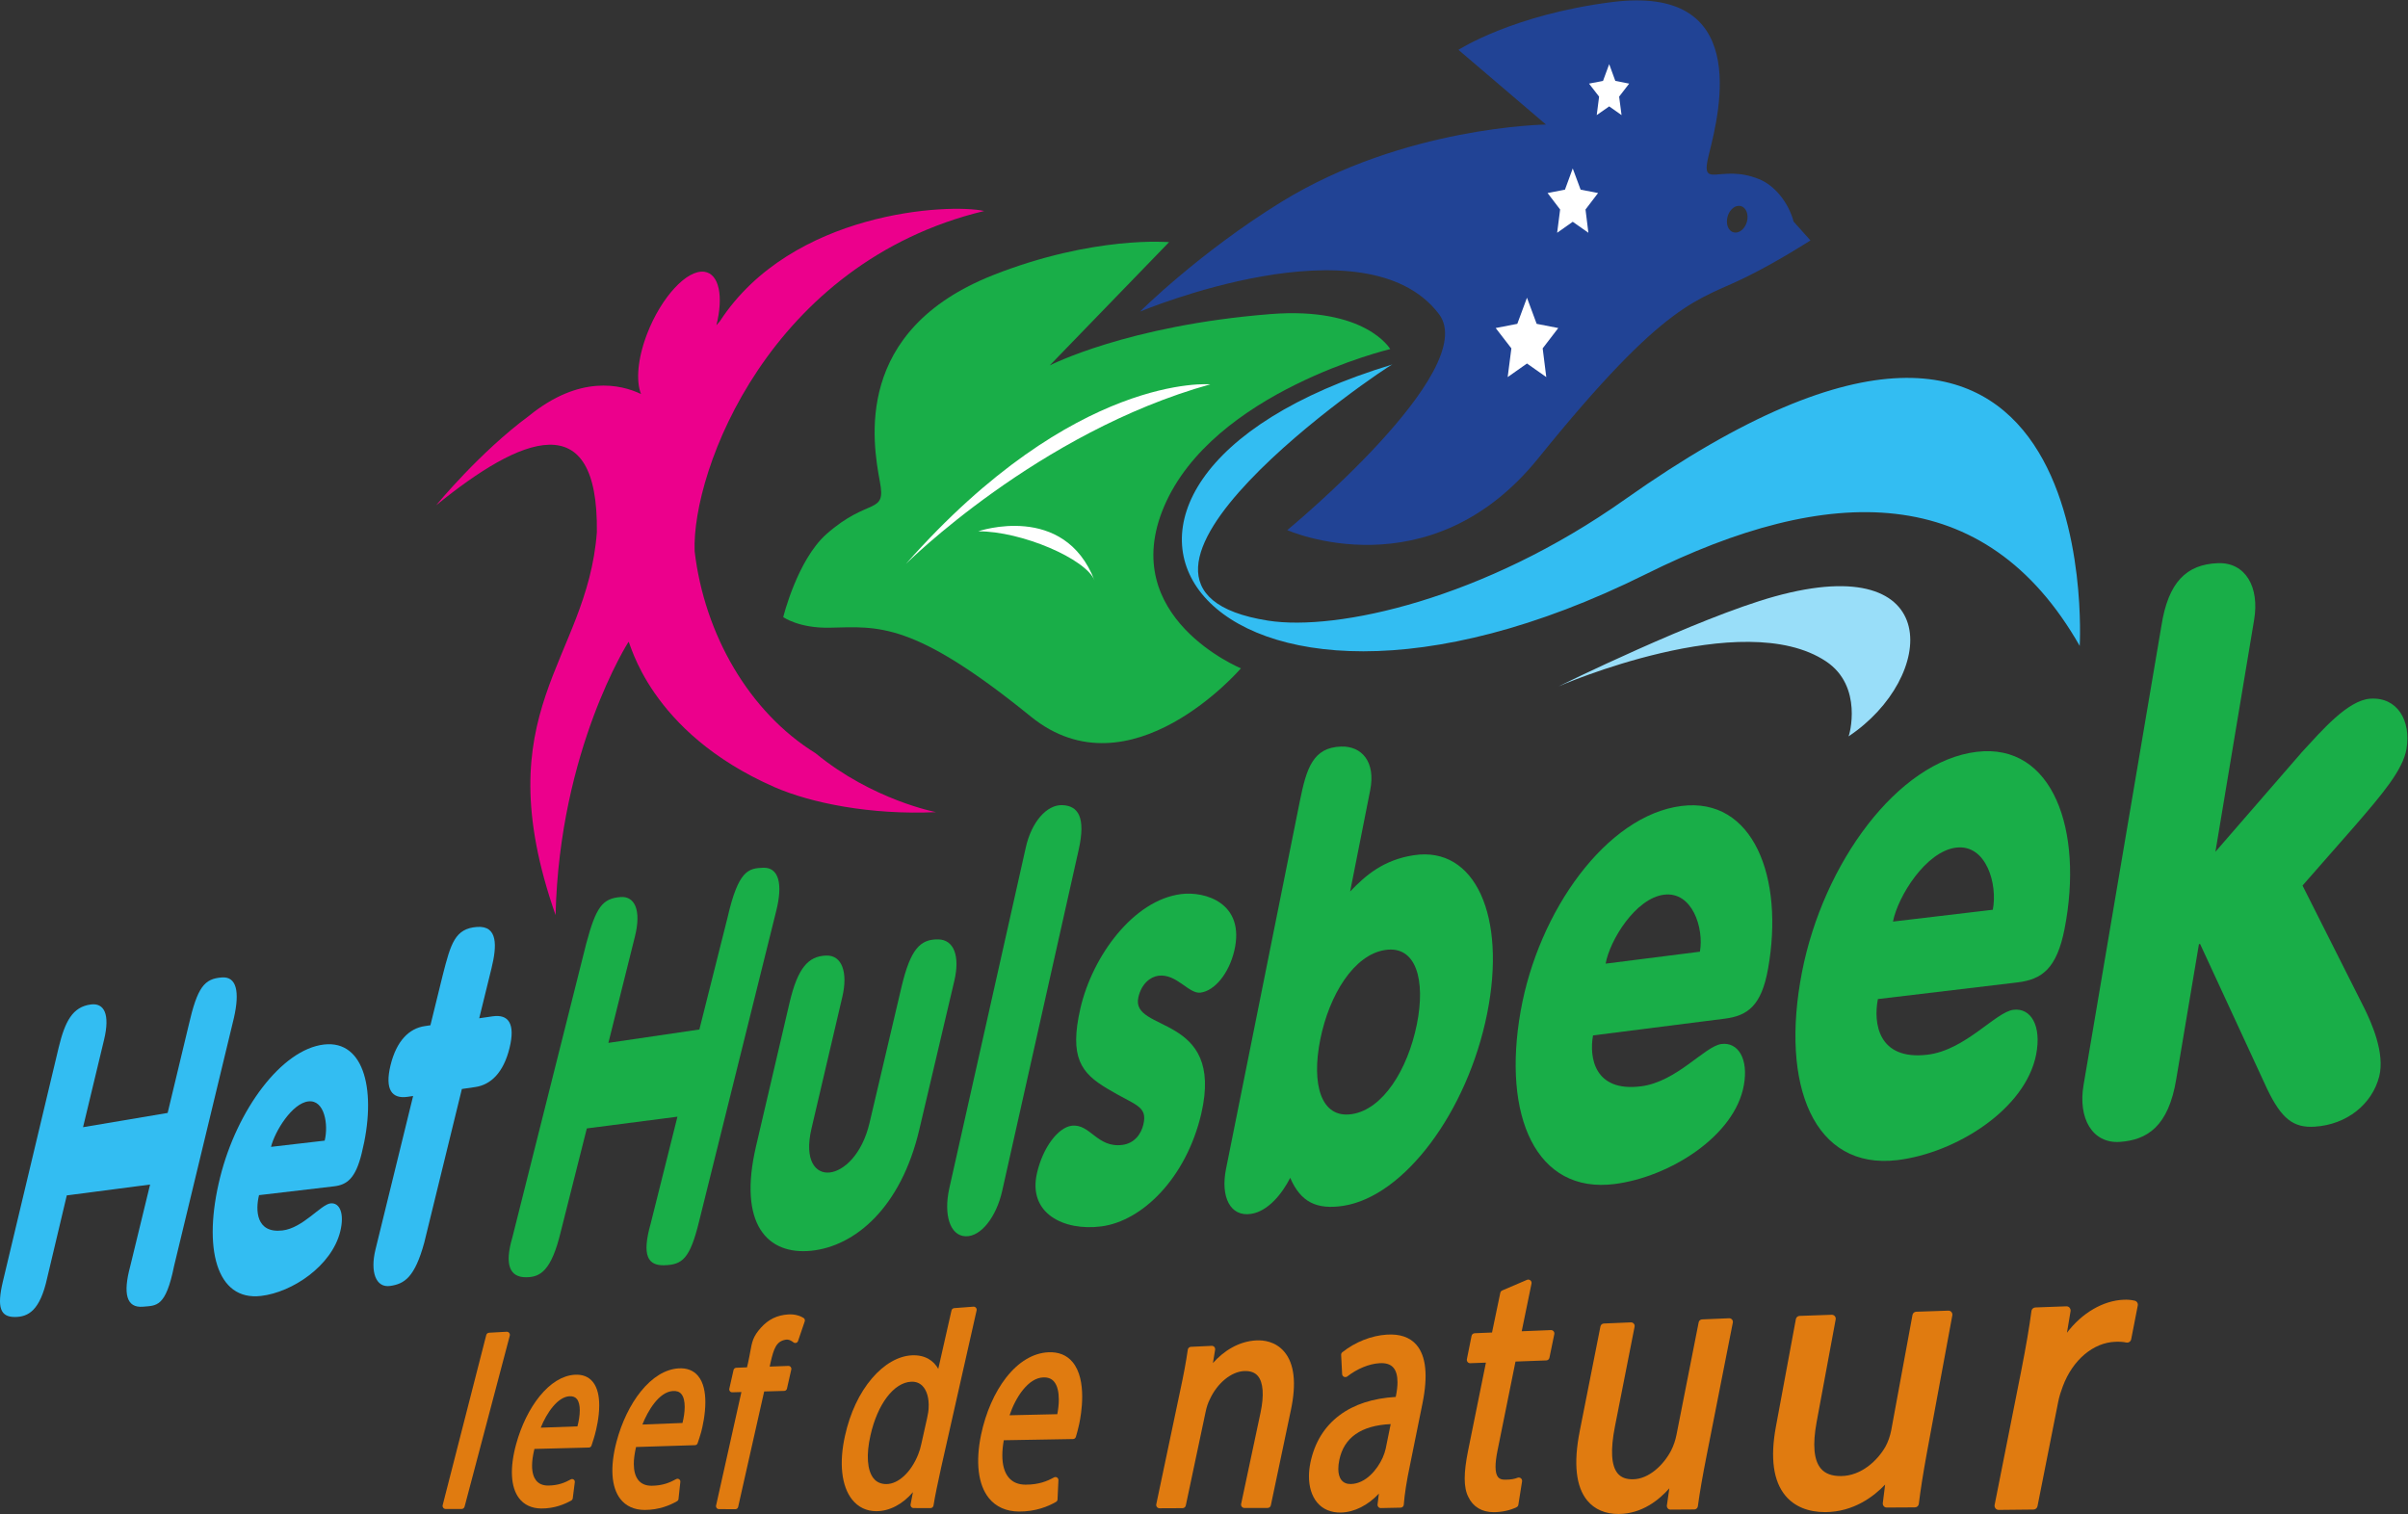 <?xml version="1.0" encoding="UTF-8" standalone="no"?>
<svg
   xmlns:dc="http://purl.org/dc/elements/1.1/"
   xmlns:cc="http://creativecommons.org/ns#"
   xmlns:rdf="http://www.w3.org/1999/02/22-rdf-syntax-ns#"
   xmlns:svg="http://www.w3.org/2000/svg"
   xmlns="http://www.w3.org/2000/svg"
   viewBox="0 0 1237.613 778.2"
   height="778.2"
   width="1237.613"
   xml:space="preserve"
   id="svg2"
   version="1.1"><rect x="0" y="0" width="1237.613" height="778.2" fill="#333333" stroke="none"/><defs
     id="defs6" /><g
     transform="matrix(1.333,0,0,-1.333,0,778.2)"
     id="g10"><g
       transform="scale(0.1)"
       id="g12"><path
         id="path14"
         style="fill:#33bdf2;fill-opacity:1;fill-rule:evenodd;stroke:none"
         d="m 5368.8,4432.61 c -1523.52,-461.03 -735.26,-1660 977.84,-808.21 701.72,349.07 1307.75,361.87 1672,-277.02 0,0 111.37,1884.11 -1753.99,564.36 -543.31,-384.31 -1109.83,-508.67 -1375.43,-466.98 -809.31,127.43 455.77,980.6 479.58,987.85" /><path
         id="path16"
         style="fill:#19ae48;fill-opacity:1;fill-rule:nonzero;stroke:none"
         d="m 4488.44,3885.13 c 188.97,443.76 871.83,606.83 871.83,606.83 0,0 -94.3,163.87 -461.52,134.89 -552.44,-43.67 -851.39,-198.02 -851.39,-198.02 l 460.14,475.42 c 0,0 -289.62,26.11 -677.5,-126.74 -540.93,-213.39 -465.7,-644.74 -437.51,-796.79 25.02,-130.23 -43.28,-58.06 -206.44,-202.68 C 3073.69,3678 3019.9,3458.36 3019.9,3458.36 c 0,0 61.14,-43.69 180.24,-40.81 186.99,4.18 320.39,25.81 774.57,-342.81 383.11,-310.86 809.9,186.1 809.9,186.1 0,0 -478.4,196.71 -296.17,624.29" /><path
         id="path18"
         style="fill:#214395;fill-opacity:1;fill-rule:nonzero;stroke:none"
         d="m 6737.5,4992.99 c -3.58,-28.58 -24.03,-51.81 -45.86,-51.9 -21.84,-0.2 -36.32,22.82 -32.76,51.4 3.59,28.59 24.03,51.81 45.66,51.81 21.65,0.2 36.33,-22.82 32.96,-51.31 z m 178.05,-9.53 c -19.26,72.36 -72.05,139.25 -133.39,163.87 -153.05,61.94 -229.87,-48.24 -192.54,98.16 43.26,170.91 159.18,652.19 -374.39,584.49 -383.51,-48.82 -591.94,-184.21 -591.94,-184.21 l 337.46,-288.02 c 0,0 -547.47,-7.05 -1020.52,-298.56 -317.21,-195.62 -544.7,-422.71 -544.7,-422.71 0,0 868.86,364.95 1152.72,-9.73 163.78,-216.17 -584.99,-832.83 -584.99,-832.83 0,0 547.08,-244.16 968.11,277.41 499.05,617.74 612.59,604.75 803.15,699.24 121.88,60.24 245.94,140.34 245.94,140.34 l -64.91,72.55" /><path
         id="path20"
         style="fill:#99def9;fill-opacity:1;fill-rule:evenodd;stroke:none"
         d="m 7127.36,2998.52 c 338.25,225.1 375.97,722.85 -285.45,539.33 -295.37,-81.97 -832.73,-346.49 -832.73,-346.49 0,0 710.65,310.26 1031.43,96.28 144.51,-96.28 89.33,-287.54 86.75,-289.12" /><path
         id="path22"
         style="fill:#ec008c;fill-opacity:1;fill-rule:nonzero;stroke:none"
         d="m 2678.27,3712.63 c -11.32,311.76 289.42,1112.13 1116.39,1311.73 -135.18,29.97 -741.61,0 -1018.92,-424.91 -4.57,-5.36 -8.94,-10.42 -13.5,-15.58 27.79,111.27 10.72,198.31 -46.45,206.15 -67.49,9.13 -166.35,-98.06 -220.94,-239.79 -36.72,-95.48 -43.26,-182.44 -23.22,-231.65 -78.41,37.41 -237.02,74.34 -431.75,-83.98 -190.36,-140.24 -358.3,-345.1 -358.3,-345.1 326.94,266 626.49,391.55 619.73,-104.11 -37.92,-500.73 -435.91,-684.25 -159.2,-1476.08 15.29,638.98 281.28,1053.66 281.28,1053.66 5.96,5.16 75.83,-346.49 562.56,-560.08 141.14,-61.64 371.4,-108.08 622.91,-96.58 0,0 -244.56,46.45 -464.1,227 -256.07,158.5 -428.57,457.75 -466.49,779.32" /><path
         id="path24"
         style="fill:#e07b10;fill-opacity:1;fill-rule:nonzero;stroke:none"
         d="m 1953.26,702.691 -67.49,-3.769 c -5.23,-0.293 -9.67,-3.942 -10.97,-9.024 L 1706.86,34.242 c -0.92,-3.594 -0.13,-7.41 2.15,-10.34 2.27,-2.933 5.78,-4.652 9.49,-4.652 h 61.14 c 5.45,0 10.22,3.672 11.62,8.941 l 174.28,659.438 c 0.98,3.723 0.13,7.68 -2.3,10.66 -2.43,2.981 -6.14,4.609 -9.98,4.402" /><path
         id="path26"
         style="fill:#e07b10;fill-opacity:1;fill-rule:nonzero;stroke:none"
         d="m 2226.41,337.852 c -12.78,-0.454 -117.02,-4.223 -141.52,-5.09 23.73,59.136 66.13,118.707 110.4,121.148 13.22,0.731 22.78,-2.851 29.24,-10.98 7.84,-9.848 10.89,-25.629 10.89,-43.461 0,-19.84 -3.86,-42.059 -9.01,-61.617 z m 59.21,171.609 c -16.39,20.148 -40.05,29.348 -70.36,27.359 -46.7,-3.05 -93.41,-31.871 -135.06,-83.32 -38.63,-47.738 -70.58,-112.941 -89.96,-183.629 -25.32,-91.891 -21.49,-166.019 10.77,-208.75 19.51,-25.832 49.19,-39.66 85.83,-39.973 50.71,-0.41 91.24,16.73 116.3,31.191 2.85,1.641 4.76,4.52 5.18,7.781 l 7.94,62.731 c 0.49,3.918 -1.25,7.796 -4.53,10.007 -3.27,2.223 -7.51,2.411 -10.97,0.512 -22.13,-12.199 -48.04,-23.5 -87.48,-23.711 -20.51,-0.07 -36.2,6.731 -46.62,20.211 -7.91,10.238 -15.19,27.539 -15.19,56.57 0,17.028 2.71,38.348 9.07,64.391 15,0.379 210.27,5.348 210.27,5.348 4.47,0.121 8.46,3.332 9.83,7.59 l 3.64,11.371 c 2.68,8.039 6.01,18.07 9.13,29.73 5.47,19.75 17,66.961 17,113.828 0,33.953 -6.04,67.723 -24.79,90.762" /><path
         id="path28"
         style="fill:#e07b10;fill-opacity:1;fill-rule:nonzero;stroke:none"
         d="m 2631.5,350.922 c -13.55,-0.531 -128.98,-5 -154.64,-6 20.77,52.449 63.74,126.137 118.07,129.238 14.59,0.84 25.21,-3.101 32.47,-12.058 9.04,-11.133 12.57,-28.981 12.57,-49.172 0,-19.84 -3.5,-41.828 -8.47,-62.008 z M 2691.87,532 c -17.88,21.648 -43.53,31.559 -76.24,29.441 -50.55,-3.449 -100.55,-34.089 -144.62,-88.621 -40.88,-50.578 -74.3,-119.769 -94.09,-194.808 -25.34,-96.571 -20.11,-174.633 14.73,-219.793 21.51,-27.887 54.04,-42.617 94.07,-42.617 55.33,0 98.51,18.398 124.99,33.828 3,1.742 4.98,4.812 5.36,8.25 l 7.14,66.109 c 0.44,4.043 -1.41,8 -4.8,10.25 -3.38,2.25 -7.75,2.441 -11.31,0.473 -23.73,-13.082 -51.58,-25.242 -94.28,-25.641 -22.86,-0.152 -40.4,7.328 -52.08,22.25 -11.29,14.399 -16.96,35.418 -16.96,62.16 0,18.867 2.98,40.719 8.63,64.957 15.66,0.492 227.4,7.071 227.4,7.071 4.55,0.152 8.55,3.14 10.01,7.461 l 1.63,4.882 c 3.22,9.528 7.62,22.586 12.21,38.887 5.26,20.16 15.94,67.051 15.94,114.602 0,37.437 -6.62,75.3 -27.73,100.859" /><path
         id="path30"
         style="fill:#e07b10;fill-opacity:1;fill-rule:nonzero;stroke:none"
         d="m 3038.98,769.441 c -42.96,-2.82 -76.43,-19.152 -105.3,-51.371 -30.29,-33.871 -33.89,-53.609 -41.07,-92.91 -2.24,-12.25 -4.77,-26.14 -8.59,-43.39 0,0 -2.2,-9.168 -3.92,-16.321 -11.71,-0.457 -41.3,-1.64 -41.3,-1.64 -5.09,-0.207 -9.42,-3.809 -10.54,-8.789 l -16.28,-72.051 c -0.18,-0.828 -0.27,-1.66 -0.27,-2.489 0,-2.589 0.89,-5.128 2.56,-7.171 2.22,-2.68 5.55,-4.2 9.03,-4.098 0,0 20.78,0.578 35.35,0.988 -5.92,-26.539 -97.69,-437.668 -97.69,-437.668 -0.18,-0.82 -0.27,-1.641 -0.27,-2.461 0,-2.531 0.85,-5.012 2.46,-7.019 2.12,-2.672 5.34,-4.242 8.75,-4.262 l 63.13,-0.391 c 5.29,-0.027 9.9,3.633 11.06,8.801 0,0 96.6,428.762 100.31,445.223 14.13,0.398 77.19,2.148 77.19,2.148 5.15,0.141 9.56,3.762 10.69,8.789 l 16.67,73.852 c 0.18,0.82 0.28,1.648 0.28,2.48 0,2.61 -0.91,5.161 -2.6,7.2 -2.24,2.691 -5.6,4.199 -9.09,4.07 0,0 -51.8,-1.91 -71.86,-2.652 1.54,7.211 3.09,14.421 3.09,14.421 12.72,55.739 22.57,82.762 57.69,89.141 12.72,2.371 22.8,-3.789 30.97,-10.141 2.89,-2.23 6.67,-2.929 10.16,-1.878 3.49,1.039 6.26,3.718 7.43,7.16 l 25.81,75.828 c 1.7,4.992 -0.28,10.492 -4.77,13.25 -9.53,5.84 -29.89,15.371 -59.08,13.351" /><path
         id="path32"
         style="fill:#e07b10;fill-opacity:1;fill-rule:nonzero;stroke:none"
         d="m 3580.41,409.121 c -0.01,-0.16 -0.01,-0.34 -0.02,-0.5 -0.15,-9.539 -2.41,-24.48 -6.04,-39.992 -0.01,-0.027 -21.66,-96.988 -21.66,-96.988 -3.22,-15.493 -7.2,-28.871 -12.55,-42.25 -27.19,-68.231 -76.47,-114.071 -122.63,-114.071 -21.04,-0.05 -37.68,7.41 -49.48,22.149 -24.49,30.621 -28.82,90.871 -11.87,165.32 27.01,120.953 90.16,204.199 157.15,207.191 17.42,0.75 31.99,-4.691 43.28,-16.148 17.27,-17.543 25.95,-48.422 23.82,-84.711 z M 3762.9,795.27 c -2.45,2.839 -6.09,4.351 -9.82,4.07 l -73.84,-5.559 c -5.17,-0.39 -9.48,-4.101 -10.63,-9.16 0,0 -38.81,-171.449 -50.96,-225.109 -17.25,30.679 -49.75,54.769 -101.86,52.258 -52.54,-2.661 -107.1,-34.118 -153.66,-88.61 -48.65,-56.941 -84.62,-133.488 -104.04,-221.371 -23.63,-104.898 -13.65,-194.668 27.41,-246.219 23.24,-29.168 55.27,-44.68 92.65,-44.84 51.29,-0.148 101.96,26.66 141.87,73.418 -4.54,-23.617 -9.09,-47.277 -9.09,-47.277 -0.14,-0.742 -0.21,-1.492 -0.21,-2.231 0,-2.711 0.94,-5.371 2.69,-7.5 2.23,-2.711 5.56,-4.289 9.07,-4.301 l 65.1,-0.199 c 5.83,-0.012 10.8,4.231 11.7,9.988 5.72,36.801 17.49,91.621 29.05,144.601 l 137.15,607.739 c 0.82,3.652 -0.13,7.472 -2.58,10.301" /><path
         id="path34"
         style="fill:#e07b10;fill-opacity:1;fill-rule:nonzero;stroke:none"
         d="m 4076.57,384.789 c -15.52,-0.359 -158.05,-3.609 -184.13,-4.199 24.12,71.41 72.72,143.789 129.56,145.949 18.59,0.789 32.41,-4.578 42.28,-16.359 13.18,-15.75 18.15,-41.418 18.15,-69.102 0,-18.687 -2.34,-38.187 -5.86,-56.289 z m 58.31,201.691 c -22.25,26.309 -53.4,38.782 -92.58,37.11 -58.94,-2.84 -115.32,-36.66 -163.09,-97.82 -44.25,-56.649 -78.48,-134.641 -96.4,-219.579 -22.18,-106.511 -11.54,-193.5 29.97,-244.992 26.99,-33.461 66.75,-51.348 114.99,-51.758 65.15,-0.633 114.3,19.937 144.05,37.301 3.37,1.969 5.51,5.519 5.69,9.406 l 3.38,74.243 c 0.19,4.148 -1.88,8.078 -5.4,10.281 -3.52,2.199 -7.96,2.328 -11.6,0.34 -26.62,-14.524 -58.32,-27.961 -109.63,-27.961 -28.21,0 -50.29,9.449 -65.64,28.097 -15.95,19.403 -24,48.282 -24,85.102 0,17.582 1.94,37.059 5.63,58.09 17.7,0.301 267.04,4.601 267.04,4.601 5.04,0.079 9.43,3.45 10.85,8.289 l 0.84,2.911 c 3.1,10.629 7.79,26.711 12.06,46.738 4.05,19.031 11.5,60.25 11.5,105.363 0,47.598 -8.3,99.52 -37.66,134.238" /><path
         id="path36"
         style="fill:#e07b10;fill-opacity:1;fill-rule:nonzero;stroke:none"
         d="m 4844.95,669.359 c -70.14,-3.07 -128.63,-42.527 -168.31,-87.449 4.22,25.731 8.45,51.539 8.45,51.539 0.11,0.68 0.17,1.379 0.17,2.071 0,3.109 -1.14,6.152 -3.24,8.519 -2.58,2.891 -6.31,4.461 -10.17,4.27 l -80,-3.778 c -6.13,-0.281 -11.19,-4.883 -12.07,-10.953 -6.88,-47.418 -16.08,-96.918 -29.82,-160.519 0,-0.02 -91.72,-435.579 -91.72,-435.579 -0.8,-3.789 0.16,-7.731 2.61,-10.73 2.44,-3 6.11,-4.738 9.98,-4.719 l 88.73,0.391 c 6.03,0.027 11.23,4.258 12.48,10.16 l 76.42,361.078 c 3.57,17.852 9.35,35.199 15.9,47.75 0.11,0.199 0.21,0.41 0.3,0.621 28.36,62.36 82.94,107.188 132.72,109.028 23.81,0.953 41.03,-5.321 52.72,-19.161 20.63,-24.437 24.22,-74.597 10.11,-141.269 L 4785.38,38.691 c -0.81,-3.793 0.13,-7.723 2.57,-10.73 2.44,-3 6.09,-4.75 9.96,-4.75 h 89.52 c 6.05,0 11.29,4.25 12.54,10.18 l 77.21,367.039 c 22.02,103.539 13.41,179.351 -25.59,225.289 -34.52,40.672 -81.63,44.801 -106.64,43.64" /><path
         id="path38"
         style="fill:#e07b10;fill-opacity:1;fill-rule:nonzero;stroke:none"
         d="m 5342.73,251.691 c -2.22,-10.25 -6.42,-22.851 -11.49,-34.39 -20.64,-45.961 -65.15,-100.262 -122.55,-101.75 -15.49,-0.36 -27.58,4.488 -35.89,14.41 -8.45,10.098 -12.73,24.969 -12.73,43.84 0,10.168 1.24,21.488 3.74,33.859 17.59,87.07 84.33,133.692 198.22,138.942 -4.65,-22.872 -19.3,-94.911 -19.3,-94.911 z M 5461,652.57 c -25.38,29.102 -63.68,42.231 -113.84,39.012 -59.24,-3.602 -121.76,-28.312 -171.49,-67.781 -3.14,-2.492 -4.88,-6.352 -4.68,-10.36 l 3.78,-73.851 c 0.24,-4.629 3.04,-8.75 7.26,-10.66 4.22,-1.93 9.16,-1.34 12.81,1.519 37.69,29.531 84.07,48.59 124.08,50.981 24.75,1.429 42.27,-4.18 53.53,-17.18 10.5,-12.121 15.81,-31.211 15.81,-56.309 0,-15.402 -2,-33.07 -6.02,-52.769 0,-0.02 -0.34,-1.711 -0.76,-3.84 -87.52,-4.961 -160.43,-28.512 -216.51,-70.453 -58.7,-43.91 -96.6,-105.719 -112.64,-183.75 -3.63,-17.957 -5.43,-35.379 -5.43,-51.918 0,-40.66 10.81,-76.012 31.55,-100.949 21.61,-25.98 53.25,-39.371 91.47,-38.711 51.48,1.078 104.28,27.82 146.57,72.93 -2.54,-20.828 -5.08,-41.738 -5.08,-41.738 -0.07,-0.512 -0.1,-1.012 -0.1,-1.504 0,-3.066 1.14,-6.039 3.22,-8.328 2.41,-2.68 5.87,-4.172 9.47,-4.102 l 76.44,1.602 c 6.4,0.129 11.66,5.109 12.11,11.512 2.92,39.727 11.09,92 23.6,151.18 0,0.039 48.45,239.308 48.45,239.308 21.74,107.211 13.8,183.301 -23.6,226.16" /><path
         id="path40"
         style="fill:#e07b10;fill-opacity:1;fill-rule:nonzero;stroke:none"
         d="m 5661.54,65.449 c -0.06,0.121 -0.11,0.242 -0.17,0.359 -0.03,0.051 -0.06,0.09 -0.08,0.141 0.08,-0.168 0.17,-0.328 0.25,-0.5 z m 225.87,837.313 -95.29,-40.883 c -3.84,-1.649 -6.64,-5.07 -7.5,-9.16 0,0 -28.3,-135.719 -31.9,-153 -15.11,-0.629 -66.85,-2.77 -66.85,-2.77 -5.89,-0.238 -10.86,-4.488 -12.03,-10.277 l -18.05,-89.922 c -0.18,-0.84 -0.26,-1.691 -0.26,-2.531 0,-3.008 1.07,-5.957 3.05,-8.297 2.55,-2.992 6.32,-4.652 10.23,-4.5 0,0 40.19,1.449 60.38,2.18 -5.9,-29.102 -68.84,-339.973 -68.84,-339.973 -8.65,-42.891 -12.97,-77.949 -12.97,-106.731 0,-29.867 4.67,-52.968 13.99,-71.089 17.77,-37.957 52.38,-58.879 97.49,-58.879 31.59,0 63.83,7.012 88.47,19.199 3.73,1.84 6.33,5.383 6.98,9.492 l 14.28,90.109 c 0.72,4.532 -1.04,9.09 -4.59,11.969 -3.55,2.883 -8.38,3.653 -12.66,2.012 -11.7,-4.492 -24.49,-7.481 -48.81,-7.481 -12.3,-0.109 -20.92,3.102 -26.44,9.79 -6.5,7.89 -9.76,21.32 -9.76,40.152 0,16.469 2.49,37.09 7.48,61.73 0,0.008 57.95,286.828 69.47,343.848 17.15,0.629 118.73,4.379 118.73,4.379 5.91,0.223 10.89,4.43 12.09,10.223 l 18.85,91.32 c 0.18,0.859 0.27,1.726 0.27,2.59 0,3.008 -1.07,5.957 -3.05,8.289 -2.55,3.008 -6.35,4.679 -10.29,4.519 0,0 -87.7,-3.511 -112.66,-4.511 5.59,27.14 37.8,183.851 37.8,183.851 0.17,0.86 0.26,1.719 0.26,2.582 0,3.809 -1.69,7.469 -4.72,9.93 -3.69,3.019 -8.77,3.726 -13.15,1.84" /><path
         id="path42"
         style="fill:#e07b10;fill-opacity:1;fill-rule:nonzero;stroke:none"
         d="m 6666.84,754.711 -104.22,-4.379 c -6.46,-0.273 -11.89,-4.934 -13.14,-11.281 l -85.36,-432.93 c -3.97,-21.07 -11.48,-43.062 -21.17,-62.051 -28.46,-54.3 -84.98,-109.558 -146.9,-110.281 -26.64,-0.328 -45.9,7.102 -58.91,22.723 -24.73,29.679 -28.29,90.418 -10.56,180.527 l 75.83,385.102 c 0.83,4.211 -0.31,8.558 -3.12,11.82 -2.79,3.25 -6.91,5.051 -11.2,4.871 l -104.21,-4.383 c -6.45,-0.269 -11.89,-4.929 -13.14,-11.269 l -80,-404.551 c -24.44,-124.098 -14.55,-213.93 29.4,-267.008 28.25,-34.109 70.08,-51.961 121,-51.621 89.86,0.531 156.03,54.629 195.32,99.16 -4.69,-32.398 -9.58,-66.289 -9.58,-66.289 -0.1,-0.66 -0.15,-1.332 -0.15,-2 0,-3.352 1.22,-6.629 3.44,-9.191 2.69,-3.078 6.57,-4.828 10.65,-4.801 l 91.71,0.59 c 6.97,0.043 12.84,5.211 13.77,12.121 7.12,52.551 17.98,115.519 33.22,192.5 0.01,0.012 101.64,515.93 101.64,515.93 0.83,4.21 -0.32,8.562 -3.12,11.82 -2.78,3.25 -6.92,5.039 -11.2,4.871" /><path
         id="path44"
         style="fill:#e07b10;fill-opacity:1;fill-rule:nonzero;stroke:none"
         d="m 7512.14,784.051 -123.85,-4.172 c -7.11,-0.238 -13.1,-5.399 -14.39,-12.399 l -81.99,-444.851 c -4.23,-22.027 -12.32,-45.008 -22.19,-62.918 -29.45,-51.902 -92.06,-112.879 -171.26,-113.449 -35.81,-0.313 -61.37,9.258 -78.17,29.289 -26.74,31.859 -32.12,92.058 -16,178.89 l 73.45,395.829 c 0.84,4.519 -0.43,9.171 -3.42,12.652 -3,3.488 -7.42,5.41 -12.01,5.25 l -123.67,-4.371 c -7.09,-0.25 -13.06,-5.403 -14.36,-12.371 L 6847.06,335.57 C 6824.94,215.5 6837.42,126.289 6884.14,70.379 6918.9,28.801 6972,6.941 7037.69,7.191 c 110.19,0.547 188.38,61.711 230.72,106.207 -4.29,-34.187 -8.99,-71.507 -8.99,-71.507 -0.08,-0.641 -0.12,-1.262 -0.12,-1.891 0,-3.691 1.34,-7.262 3.81,-10.059 2.9,-3.262 7.06,-5.113 11.42,-5.09 l 108.79,0.598 c 7.61,0.043 14.02,5.75 14.95,13.32 6.48,53.371 16.4,116.222 31.23,197.8 0.01,0.071 98.04,529.578 98.04,529.578 0.18,0.922 0.26,1.844 0.26,2.762 0,3.602 -1.28,7.11 -3.66,9.879 -3,3.481 -7.41,5.41 -12,5.262" /><path
         id="path46"
         style="fill:#e07b10;fill-opacity:1;fill-rule:nonzero;stroke:none"
         d="m 8188.74,826.148 c -80.39,-3.117 -161.72,-51.507 -219.27,-127.339 6.83,40.972 13.92,83.351 13.92,83.351 0.14,0.879 0.21,1.762 0.21,2.641 0,3.84 -1.39,7.59 -3.98,10.531 -3.16,3.609 -7.78,5.598 -12.57,5.418 l -119.31,-4.371 c -7.79,-0.289 -14.24,-6.149 -15.25,-13.879 -8.18,-62.238 -20.43,-133.93 -39.74,-232.441 -0.01,-0.067 -102.22,-515.278 -102.22,-515.278 -0.2,-1.039 -0.3,-2.082 -0.3,-3.121 0,-3.691 1.28,-7.301 3.68,-10.191 3.07,-3.707 7.65,-5.82 12.45,-5.777 l 134,1.391 c 7.56,0.078 14.03,5.438 15.5,12.859 l 79.59,401.18 c 4.17,22.379 11.53,43.621 18.17,61.461 37.79,101.309 117.36,168.609 202.72,171.43 17.16,0.547 29.68,-0.301 41.87,-2.852 4.18,-0.871 8.53,-0.031 12.09,2.34 3.56,2.359 6.02,6.051 6.84,10.242 l 25.41,130.219 c 1.65,8.5 -3.77,16.781 -12.23,18.648 -14.13,3.121 -26.18,4.153 -41.58,3.539" /><path
         id="path48"
         style="fill:#33bdf2;fill-opacity:1;fill-rule:nonzero;stroke:none"
         d="M 182.082,910.641 C 154.289,783.59 108.629,759.582 56.816,759.582 c -55.578,0 -69.477,37.117 -45.652,137.16 L 226.34,1799.15 c 24.223,100.04 53.406,156.43 123.871,165.55 50.816,6.55 75.039,-36.12 51.016,-136.17 l -80.993,-337.06 326.149,54.98 80.781,336.86 c 33.945,148.89 60.754,180.85 128.441,185.61 55.973,4.17 69.676,-53.8 46.247,-156.22 L 671.199,956.301 C 638.836,795.91 602.906,804.039 551.887,799.281 486.383,793.32 474.082,850.891 501.871,954.32 l 76.82,316 -321.179,-41.87 -75.43,-317.809" /><path
         id="path50"
         style="fill:#33bdf2;fill-opacity:1;fill-rule:nonzero;stroke:none"
         d="m 1251.82,1439.65 c 15.29,60.95 -0.2,158.61 -62.93,151.27 -62.32,-7.15 -128.83,-114.53 -143.92,-175.28 z M 998.727,1229.43 c -14.098,-57.15 -12.11,-148.08 90.113,-136.17 79.01,9.13 148.29,100.05 185.4,104.42 35.74,3.96 54.79,-39.1 37.53,-108.77 -32.95,-132.219 -184.61,-234.238 -305.5,-248.14 -172.102,-20.25 -225.5,184.6 -157.61,457.36 65.102,260.84 236.81,493.08 400.38,512.13 157.81,18.27 204.66,-183.4 145.51,-419.63 -23.43,-95.68 -55.78,-121.49 -107,-127.25 l -288.823,-33.95" /><path
         id="path52"
         style="fill:#33bdf2;fill-opacity:1;fill-rule:nonzero;stroke:none"
         d="m 1592.85,1611.76 -21.44,-3.17 c -60.15,-8.74 -88.73,27.39 -65.51,122.27 23.23,94.49 72.05,141.74 132.21,150.47 l 21.44,3.17 47.44,193.15 c 31.17,122.27 47.25,179.65 132,185.99 81.6,5.96 77.02,-73.83 56.18,-158.99 l -47.44,-193.14 51.81,7.53 c 60.34,8.73 88.33,-27.39 65.1,-122.08 -23.21,-94.68 -71.86,-141.93 -132,-150.66 l -51.8,-7.54 -145.12,-592.73 C 1599,912.23 1559.5,887.219 1504.12,879.281 c -55.39,-7.941 -77.22,54.59 -56.58,139.739 l 145.31,592.74" /><path
         id="path54"
         style="fill:#19ae48;fill-opacity:1;fill-rule:nonzero;stroke:none"
         d="m 2162.56,1090.09 c -36.72,-153.641 -79.6,-177.07 -134.39,-177.27 -63.13,-0.199 -83.57,48.641 -52.8,153.06 l 285.25,1134.65 c 37.52,139.73 61.93,173.09 132.8,178.46 51.02,3.77 81.59,-46.26 54.19,-154.25 l -101.83,-408.12 350.76,51.6 108.77,432.35 c 41.89,182.62 80.79,189.18 137.38,191.36 58.55,1.99 77.21,-59.55 50.01,-167.14 L 2695.74,1129.4 c -35.73,-146.9 -65.3,-168.138 -134.58,-170.33 -61.94,-1.59 -87.94,35.34 -52.41,160.4 l 103.23,412.49 -349.38,-45.26 -100.04,-396.61" /><path
         id="path56"
         style="fill:#19ae48;fill-opacity:1;fill-rule:nonzero;stroke:none"
         d="m 3544.74,1483.13 c -70.46,-301.54 -247.53,-450.61 -416.46,-468.07 -169.32,-17.279 -283.66,101.63 -213.19,403.36 l 129.62,555.02 c 30.97,129.81 70.28,177.85 141.14,179.84 60.35,1.98 84.17,-64.71 61.93,-159.2 l -119.1,-508.57 c -28.78,-123.86 16.87,-174.29 69.88,-168.72 53.59,5.35 125.25,67.89 154.23,191.75 l 123.87,526.82 c 34.14,141.74 70.86,181.64 141.14,180.26 60.74,-1.19 83.96,-65.12 61.93,-159.21 l -134.99,-573.28" /><path
         id="path58"
         style="fill:#19ae48;fill-opacity:1;fill-rule:nonzero;stroke:none"
         d="m 3954.86,2568.95 c 22.03,99.85 81.39,166.74 141.33,164.36 60.14,-2.38 91.32,-45.45 62.73,-172.7 L 3864.14,1245.92 c -22.23,-99.45 -81.58,-177.67 -141.73,-175.08 -60.15,2.58 -84.36,83.96 -62.53,183.6 l 294.98,1314.51" /><path
         id="path60"
         style="fill:#19ae48;fill-opacity:1;fill-rule:nonzero;stroke:none"
         d="m 4131.72,1497.02 c 71.86,9.13 97.87,-86.54 195.92,-73.84 46.85,6.16 72.46,42.48 80.8,78.8 17.07,72.66 -31.36,72.86 -139.55,138.36 -100.04,59.76 -147.09,119.5 -103.02,310.46 46.85,201.69 204.65,416.08 387.87,439.49 92.31,11.92 248.13,-33.94 205.46,-217.75 -20.84,-88.74 -76.03,-155.23 -130.42,-162.18 -45.25,-5.95 -92.1,74.04 -162.38,65.11 -30.96,-4.18 -65.3,-30.57 -77.21,-82.97 -32.16,-138.17 332.5,-60.35 242.57,-448.62 -58.36,-249.72 -228.88,-414.88 -385.5,-434.93 -143.72,-18.67 -284.26,49.23 -247.93,205.85 23.03,100.04 82.17,175.67 133.39,182.22" /><path
         id="path62"
         style="fill:#19ae48;fill-opacity:1;fill-rule:nonzero;stroke:none"
         d="m 5090.5,1829.72 c -34.55,-172.3 2.18,-306.1 122.08,-287.83 120.1,18.45 214.98,172.3 250.12,345.01 34.93,172.49 -2.58,306.28 -122.08,287.83 -120.3,-18.27 -215.38,-172.31 -250.12,-345.01 z m -78.6,919.87 c 25.4,124.66 49.62,206.14 158.99,209.62 80.6,2.48 133.6,-60.24 112.15,-168.04 l -77.41,-390.95 c 59.76,62.73 128.84,122.09 245.36,139.95 236.81,36.32 358.5,-235.43 282.67,-611.79 -75.64,-376.17 -318.4,-703.7 -554.62,-740.22 -102.83,-15.49 -164.16,14.48 -204.46,107.98 -30.57,-60.35 -84.96,-129.03 -150.87,-138.95 -79.99,-12.5 -118.31,65.11 -96.67,173.08 l 284.86,1419.32" /><path
         id="path64"
         style="fill:#19ae48;fill-opacity:1;fill-rule:nonzero;stroke:none"
         d="m 6554.27,2168.17 c 16.09,90.33 -28.98,233.64 -138.55,219.75 -109.58,-13.9 -208.83,-175.48 -224.91,-265.81 z M 6142.18,1845.4 c -15.29,-85.15 5.16,-219.15 184.81,-196.33 138.75,17.48 245.75,154.85 310.46,163.18 62.72,7.94 104.81,-54.79 86.34,-158.41 -34.53,-196.31 -286.24,-354.53 -498.44,-381.52 -302.32,-38.31 -434.12,260.84 -362.27,666.58 68.68,387.88 332.1,754.71 619.93,791.24 277.31,35.13 396.61,-275.93 334.08,-627.28 -25.2,-142.13 -78,-181.83 -167.52,-192.95 l -507.39,-64.51" /><path
         id="path66"
         style="fill:#19ae48;fill-opacity:1;fill-rule:nonzero;stroke:none"
         d="m 7683.57,2329.95 c 19.25,97.86 -24.81,253.49 -141.14,239.59 -116.32,-13.89 -224.7,-187.58 -243.76,-285.24 z M 7240.5,1985.54 c -17.87,-91.91 0.2,-237.21 190.97,-214.57 146.7,17.46 263.02,165.14 332.09,173.29 66.5,7.73 108.78,-60.55 87.15,-172.5 -41.29,-212.01 -310.66,-380.34 -535.76,-407.33 -320.39,-37.92 -452.4,287.04 -367.04,725.33 81.58,418.83 368.82,812.88 674.12,849.2 293.4,34.84 412.1,-302.72 338.26,-682.45 -29.98,-153.45 -86.95,-195.53 -182.23,-206.85 l -537.56,-64.12" /><path
         id="path68"
         style="fill:#19ae48;fill-opacity:1;fill-rule:nonzero;stroke:none"
         d="m 8333.47,3423.61 c 26.2,169.43 96.48,238.2 218.16,242.77 105.41,3.77 161.38,-91.21 139.34,-219.54 l -149.07,-893.38 334.88,385.9 c 75.04,81.09 175.48,198.71 262.42,204.46 105.21,6.85 157.61,-85.75 139.36,-194.04 -13.9,-79.9 -89.34,-170.02 -202.08,-300.03 l -198.71,-226.51 238.41,-473.23 c 27,-54.78 79.99,-172.3 57.37,-262.42 -27.21,-107.39 -124.87,-186.2 -248.52,-194.14 -82.59,-5.35 -128.25,30.37 -183.63,145.31 l -258.45,558.99 -4.56,-0.41 -87.35,-519.67 c -29.78,-184.22 -112.95,-235.83 -218.15,-242.98 -105.61,-6.75 -161.39,91.32 -139.36,219.55 l 299.94,1769.37" /><path
         id="path70"
         style="fill:#ffffff;fill-opacity:1;fill-rule:nonzero;stroke:none"
         d="m 5961.94,4383.88 -74.43,52.4 -74.45,-52.4 14.29,110.76 -60.54,78.41 83.37,16.18 37.33,100.74 37.31,-100.74 83.36,-16.18 -60.14,-78.41 13.9,-110.76" /><path
         id="path72"
         style="fill:#ffffff;fill-opacity:1;fill-rule:nonzero;stroke:none"
         d="m 6124.31,4940.39 -60.35,42.38 -60.14,-42.38 11.51,89.72 -48.43,63.52 67.1,13.01 29.96,81.77 30.38,-81.77 67.29,-13.01 -48.43,-63.52 11.11,-89.72" /><path
         id="path74"
         style="fill:#ffffff;fill-opacity:1;fill-rule:nonzero;stroke:none"
         d="m 6242.83,5465.34 9.32,-71.18 -47.64,33.56 -48.04,-33.56 9.13,71.18 -38.9,50.21 53.99,10.42 23.82,64.62 23.62,-64.62 53.4,-10.42 -38.7,-50.21" /><path
         id="path76"
         style="fill:#ffffff;fill-opacity:1;fill-rule:nonzero;stroke:none"
         d="m 3771.44,3789.16 c 0,0 331.7,114.24 449.01,-190.17 -32.15,83.87 -283.26,191.26 -449.01,190.17" /><path
         id="path78"
         style="fill:#ffffff;fill-opacity:1;fill-rule:nonzero;stroke:none"
         d="m 3492.94,3663.5 c 652.48,738.74 1173.55,692.49 1173.55,692.49 C 4001.71,4170.78 3492.94,3663.5 3492.94,3663.5" /></g></g></svg>